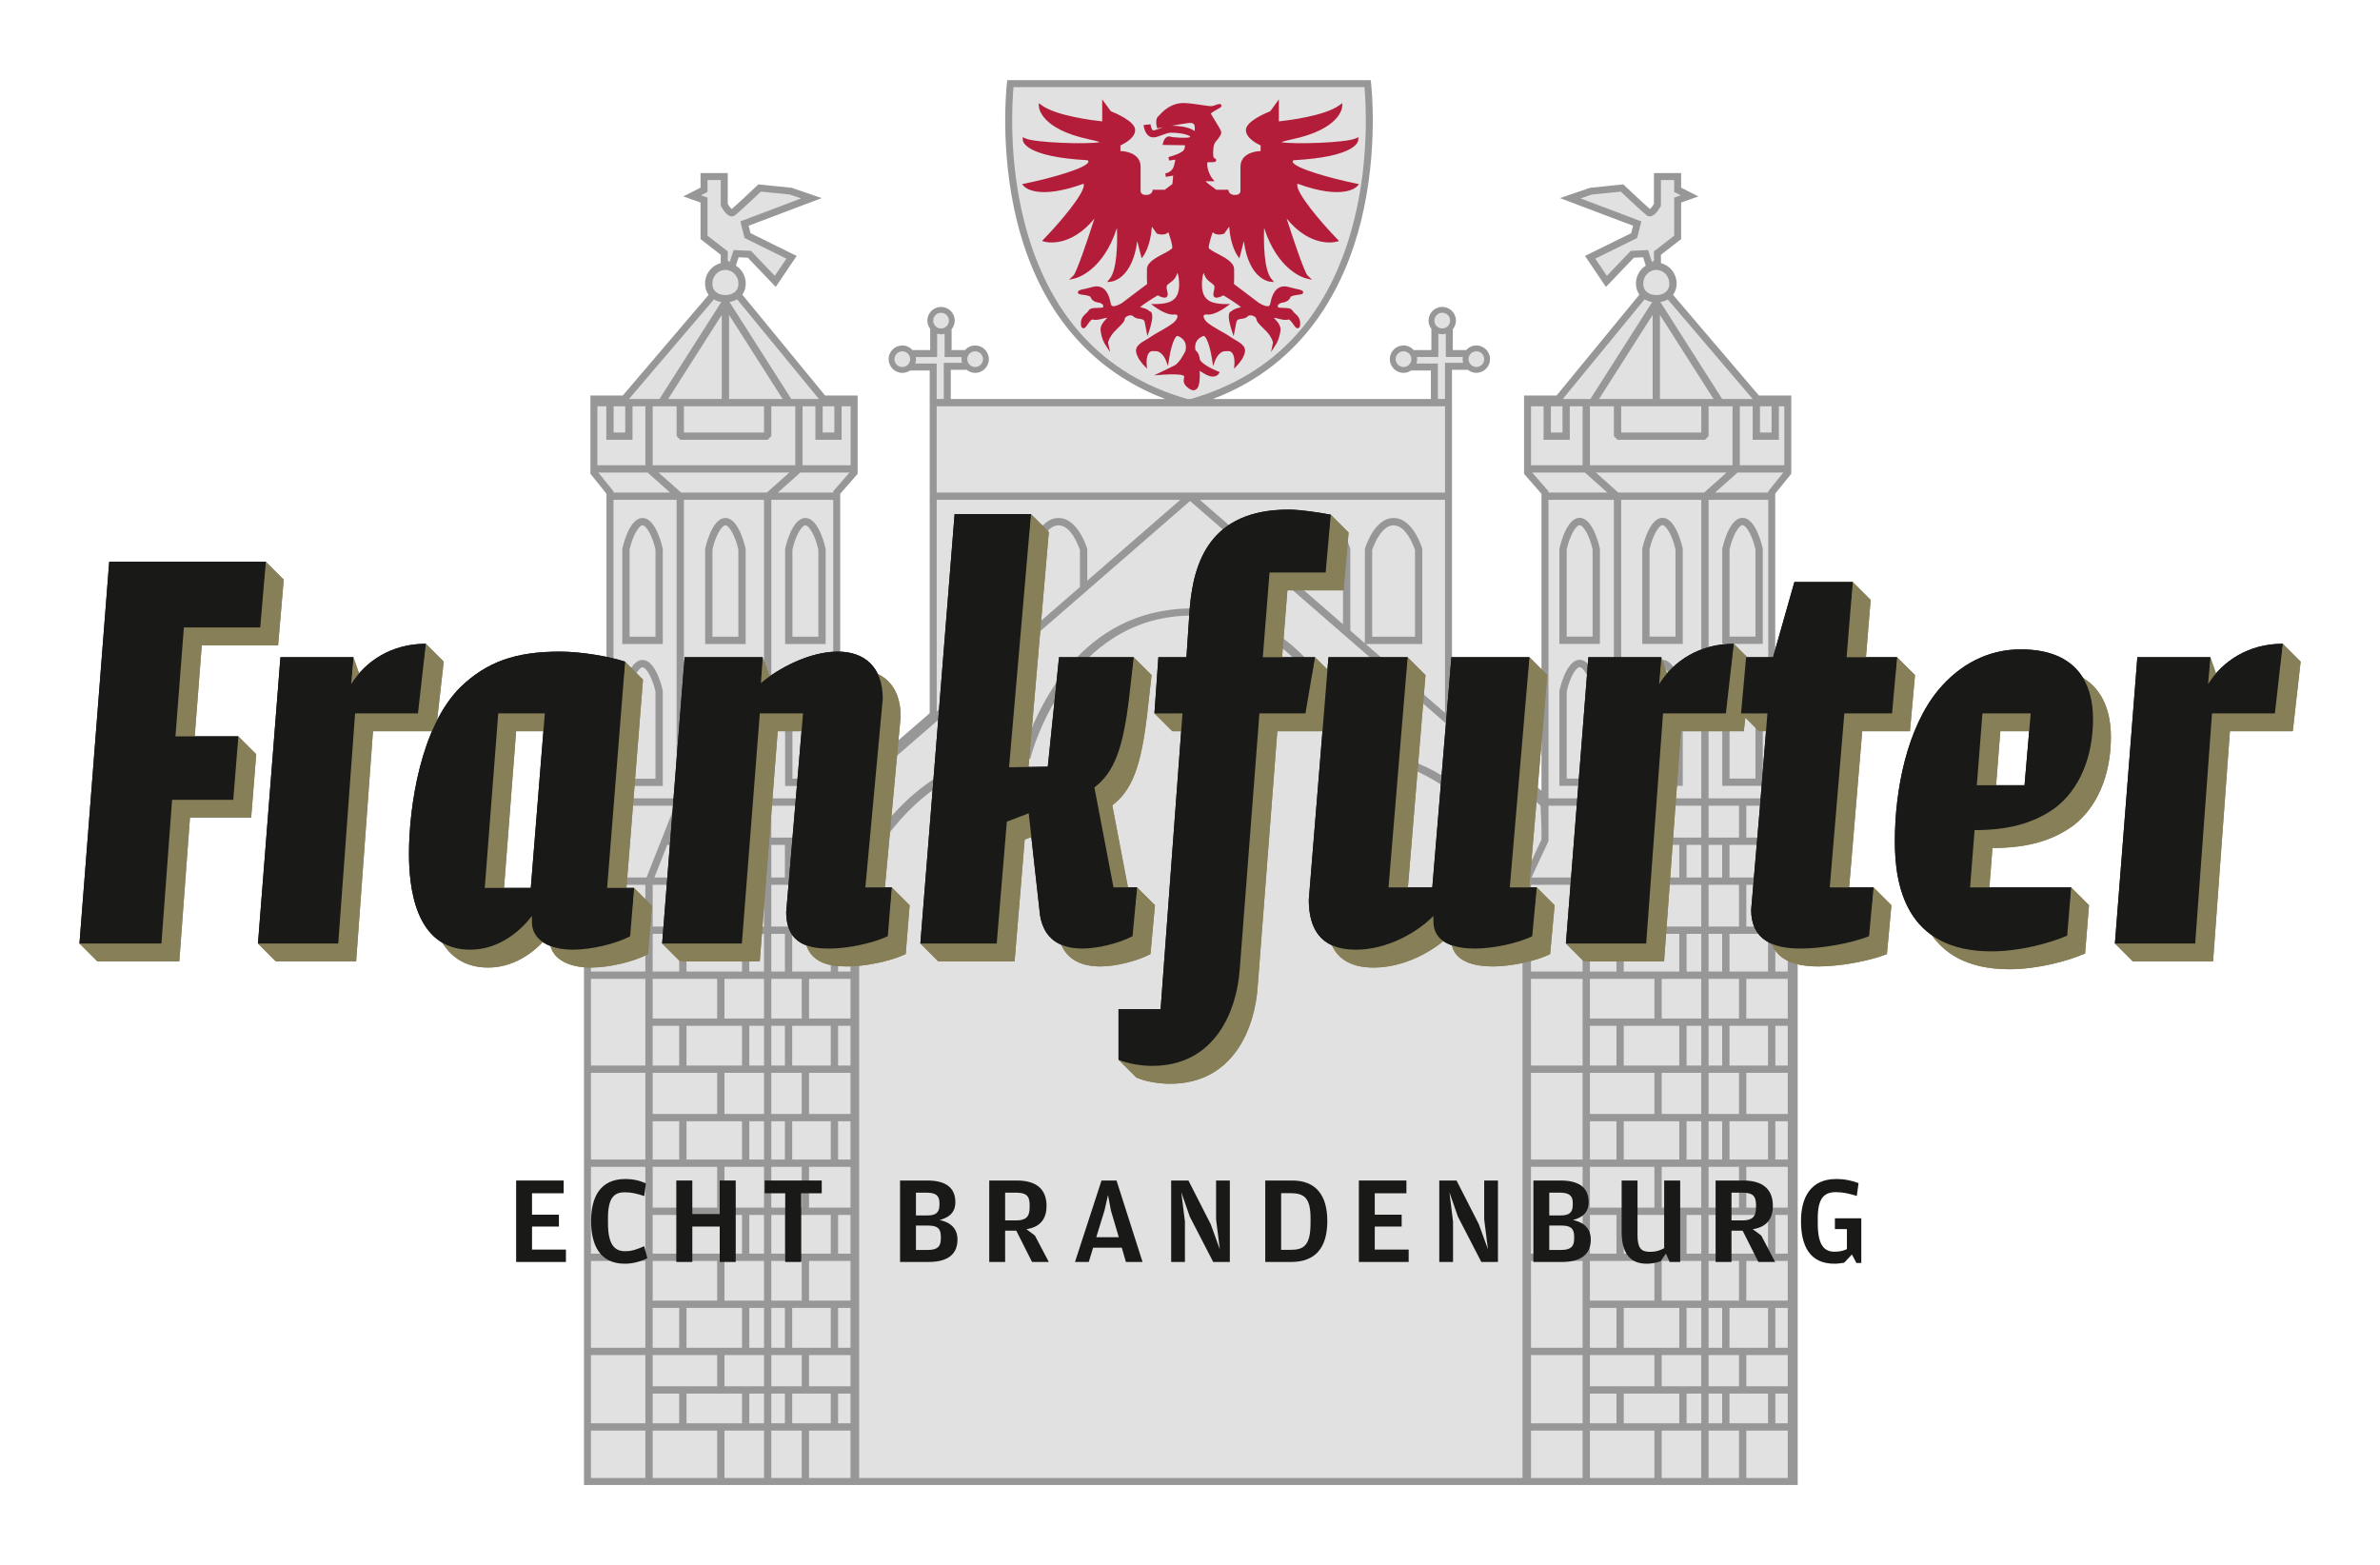 <?xml version="1.0" encoding="utf-8"?>
<!-- Generator: Adobe Illustrator 15.0.0, SVG Export Plug-In . SVG Version: 6.00 Build 0)  -->
<svg version="1.2" baseProfile="tiny" id="Ebene_1" xmlns="http://www.w3.org/2000/svg" xmlns:xlink="http://www.w3.org/1999/xlink"
	 x="0px" y="0px" width="894.598px" height="588.126px" viewBox="0 0 894.598 588.126" xml:space="preserve">
<g>
	<path fill="#E1E1E1" d="M220.076,558.212V329.747l8.454-26.997V185.402l-6.038-7.504v-28.663h11.872l32.734-38.39l-0.276-0.363
		c-0.82-1.08-1.235-2.38-1.235-3.867c0-0.507,0.056-1.033,0.168-1.563c0.505-2.751,2.58-4.936,5.289-5.579l0.434-0.104l0.013-3.876
		l-7.603-5.887V75.728l-5.615-1.991l5.615-2.841v-5.268h9.091v11.193l0.08,0.134c0.516,0.864,1.16,1.695,1.603,2.065l0.361,0.302
		l0.364-0.3c1.469-1.216,6.559-5.982,9.622-8.889l0.245-0.233l12.134,1.235l9.801,3.352l-26.463,10.007l0.902,3.552l16.987,8.377
		l-7.106,10.53l-10.17-10.642l-4.117-0.188l-1.279,3.943l0.383,0.233c1.852,1.126,3.063,3.008,3.322,5.162
		c0.066,0.436,0.096,0.808,0.096,1.154c0,0.506-0.064,1.014-0.2,1.596c-0.036,0.172-0.07,0.328-0.113,0.478
		c-0.201,0.68-0.477,1.22-0.863,1.71l-0.282,0.357l31.582,38.479h11.933v28.678l-6.552,7.506v113.068l34.776-30.141V138.711h-8.154
		l-0.145,0.099c-0.758,0.514-1.645,0.786-2.562,0.786c-2.526,0-4.582-2.056-4.582-4.583c0-2.528,2.056-4.583,4.582-4.583
		c1.301,0,2.508,0.547,3.398,1.54l0.169,0.188h7.473v-8.727l-0.116-0.153c-0.618-0.815-0.946-1.767-0.946-2.753
		c0-2.527,2.056-4.583,4.582-4.583c2.527,0,4.582,2.056,4.582,4.583c0,1.043-0.363,2.041-1.051,2.881l-0.129,0.158v8.584
		l6.805,0.127l0.174-0.203c0.51-0.592,0.721-0.621,1.078-0.621c0.138,0,0.289,0.009,0.461,0.019c0.252,0.013,0.543,0.03,0.894,0.03
		c1.78,0,2.289,0,3.046,1.139c0.498,0.727,0.591,1.047,0.591,2.014c0,2.068-0.129,2.789-1.665,3.426
		c-0.667,0.285-1.402,0.454-1.972,0.454c-0.568,0-0.926,0.116-1.187,0.2c-0.101,0.032-0.197,0.063-0.243,0.063
		c-0.022,0-0.116-0.016-0.365-0.222l-0.157-0.129h-7.78v12.101h81.165l0.201-1.098c-19.521-7.42-44.959-24.926-55.294-66.188
		c-6.773-27.043-3.863-51.655-3.832-51.901l0.08-0.653h135.592l0.08,0.652c0.029,0.247,2.94,24.859-3.832,51.902
		c-5.718,22.823-19.945,52.833-55.269,66.188l0.2,1.098h82.517v-11.847h-8.153l-0.146,0.099c-0.757,0.514-1.644,0.785-2.562,0.785
		c-2.526,0-4.582-2.056-4.582-4.583c0-2.526,2.056-4.582,4.582-4.582c1.302,0,2.508,0.547,3.397,1.539l0.169,0.19h7.474v-8.728
		l-0.116-0.152c-0.618-0.816-0.945-1.768-0.945-2.754c0-2.528,2.055-4.583,4.582-4.583s4.583,2.055,4.583,4.583
		c0,1.044-0.365,2.04-1.053,2.882l-0.129,0.157v8.595h5.852l0.17-0.198c1.009-1.173,2.46-1.419,3.5-1.419
		c1.057,0,1.175,0.218,1.618,1.03c0.148,0.27,0.316,0.578,0.543,0.92c0.182,0.265,0.388,0.503,0.593,0.738
		c0.485,0.553,0.781,0.918,0.781,1.442c0,2.246-0.514,3.255-1.964,3.856c-0.518,0.221-0.797,0.232-1.53,0.232
		c-0.423,0-0.739,0.044-0.994,0.079c-0.146,0.021-0.271,0.04-0.393,0.04c-0.14,0-0.293-0.023-0.636-0.304l-0.157-0.129l-9.236,0.025
		v12.087h1.543v117.801l34.778,30.141V185.419l-6.552-7.506v-28.678h11.934l31.582-38.477l-0.283-0.358
		c-0.385-0.489-0.662-1.03-0.845-1.654c-0.06-0.202-0.096-0.362-0.128-0.523c-0.14-0.597-0.202-1.101-0.202-1.606
		c0-0.35,0.03-0.721,0.092-1.134c0.264-2.174,1.476-4.057,3.326-5.182l0.382-0.233l-1.278-3.943l-4.116,0.188l-10.171,10.642
		l-7.107-10.53l16.989-8.377l0.901-3.552l-26.464-10.007l9.803-3.352l12.133-1.235l0.245,0.233c3.067,2.911,8.163,7.681,9.623,8.889
		l0.362,0.3l0.362-0.302c0.441-0.369,1.085-1.199,1.602-2.064l0.08-0.135V65.63h9.093v5.268l5.612,2.841l-5.612,1.991v13.878
		l-7.604,5.887l0.014,3.875l0.435,0.104c2.707,0.643,4.782,2.826,5.285,5.56c0.115,0.55,0.172,1.077,0.172,1.583
		c0,1.487-0.415,2.787-1.236,3.866l-0.275,0.364l32.731,38.388h11.873v28.661l-6.036,7.447l-0.002,117.322l0.036,0.181l8.418,26.901
		v228.465H220.076z"/>
	<path fill="#B31D39" d="M448.607,146.69c0.26,0,0.505-0.055,0.739-0.166c1.236-0.585,1.55-2.457,1.64-5.089
		c0.028-0.795-0.035-1.451-0.081-1.93c-0.003-0.037-0.007-0.077-0.011-0.117c0.445,0.244,1.078,0.643,1.549,0.939
		c1.633,1.026,3.043,1.411,4.185,1.142c0.981-0.23,1.396-0.866,1.44-0.938l0.409-0.665l-0.727-0.288
		c-2.702-1.066-6.591-3.206-6.77-4.623c-0.256-2.048-1.133-2.941-1.63-3.29c-0.485-2.558,0.528-4.408,2.938-5.36
		c0.101-0.04,0.193-0.049,0.343,0.036c1.33,0.769,2.528,5.8,2.972,8.792l0.364,2.458l0.896-2.318
		c0.015-0.035,1.407-3.523,4.042-3.257l0.088,0.008l0.086-0.014c0.785-0.135,1.385,0.003,1.841,0.42
		c1.099,1.006,1.157,3.456,1.089,4.314l-0.151,1.839l1.277-1.331c0.102-0.107,2.511-2.644,2.843-5.083
		c0.287-2.103-1.879-3.364-3.79-4.475c-0.628-0.365-1.221-0.71-1.701-1.064c-0.739-0.545-1.934-1.22-3.316-2.003
		c-2.198-1.243-4.935-2.792-5.902-3.941c-0.816-0.968-0.989-1.76-0.798-2.115c0.154-0.289,0.646-0.41,1.352-0.332
		c2.693,0.304,6.746-2.629,6.918-2.753l1.633-1.186h-2.018c-0.039,0-3.839-0.014-5.713-1.137c-2.005-1.203-2.861-3.09-2.861-6.309
		c0-2.037,0.344-3.611,0.634-4.312c0.013,0.034,0.025,0.071,0.037,0.11c0.692,2.075,1.579,2.744,2.607,3.518
		c0.298,0.224,0.62,0.467,0.969,0.77c0.646,0.559,0.519,1.327,0.247,2.435c-0.151,0.63-0.297,1.224-0.136,1.749
		c0.1,0.326,0.332,0.573,0.65,0.695c0.829,0.313,2.229-0.344,3.05-0.804c2.777,1.667,5.811,3.666,6.62,4.457
		c-0.185,0.057-0.421,0.115-0.615,0.162c-0.885,0.216-2.075,0.507-2.934,1.336c-0.273,0.069-0.511,0.231-0.684,0.471
		c-0.944,1.306,0.286,5.336,0.684,6.54l0.792,2.387l0.987-5.136c0.21-1.092,0.793-1.222,1.988-1.394
		c0.802-0.116,1.712-0.246,2.362-0.951c0.441-0.478,1.284-0.405,1.874-0.2c0.711,0.249,1.27,0.738,1.297,1.135
		c0.075,1.051,1.142,2.092,2.489,3.41c0.936,0.912,1.901,1.856,2.539,2.824c1.283,1.945,1.237,2.812,1.24,2.814l-0.725,3.454
		l1.917-2.964c0.05-0.076,1.212-1.903,1.636-5.083c0.269-1.883-1.284-3.523-2.313-4.608c-0.068-0.073-0.143-0.152-0.219-0.232
		c0.646,0.067,1.29,0.23,1.917,0.39c1.182,0.302,2.403,0.613,3.627,0.272c0.477-0.129,1.406,1.214,1.853,1.86
		c0.658,0.953,1.101,1.583,1.777,1.394c0.66-0.18,0.719-0.989,0.746-1.378c0.161-2.265-0.98-3.306-1.898-4.143
		c-0.382-0.347-0.743-0.676-0.955-1.049c-0.571-0.999-1.997-1.02-3.376-1.041c-0.852-0.013-2.139-0.032-2.183-0.423
		c-0.126-1.114,1.343-1.5,1.596-1.558c0.402-0.032,2.596-0.285,3.193-2.084c0.175-0.52,2.345-0.803,3.057-0.895
		c1.081-0.141,1.623-0.211,1.698-0.823c0.032-0.259-0.05-0.616-0.622-0.843c-0.685-0.271-0.925-0.317-1.4-0.408
		c-0.501-0.095-1.341-0.255-3.487-0.845c-1.448-0.4-2.722-0.27-3.776,0.384c-1.972,1.224-2.707,3.993-3.09,5.969
		c-0.109,0.566-0.352,0.727-0.523,0.799c-0.897,0.371-2.805-0.55-3.771-1.198l-9.35-7.063c0.054-0.742,0.152-2.584,0.073-5.557
		c-0.067-2.614-3.313-4.309-6.174-5.803c-1.34-0.699-3.361-1.757-3.361-2.281c0-1.27,0.842-3.974,1.488-5.83
		c0.164,0.172,0.351,0.322,0.56,0.445c1.444,0.853,3.468,0.19,3.554,0.161l0.2-0.067l1.882-2.622
		c0.473,7.034,2.906,10.59,3.02,10.75l0.813,1.165l1.668-6.442c1.89,14.172,9.432,15.155,9.778,15.193l1.591,0.17l-1.015-1.238
		c-2.823-3.442-2.92-13.498-2.73-19.148c5.223,16.281,15.254,18.862,15.708,18.971l2.311,0.552l-1.698-1.659
		c-1.095-1.069-4.995-12.444-7.858-21.36c9.078,11.129,18.225,8.833,18.646,8.72l1.074-0.288l-0.772-0.8
		c-6.215-6.432-15.326-17.18-14.954-20.43c0.015-0.129,0.045-0.226,0.084-0.301c17.329,6.321,22.173,1.234,22.371,1.013l0.767-0.851
		l-1.121-0.23c-9.619-1.97-23.377-5.817-23.849-8.2c-0.032-0.167,0.087-0.356,0.356-0.563c23.308-1.247,24.287-6.936,24.322-7.582
		l0.058-1.094l-0.991,0.465c-3.627,1.702-23.774,2.296-28.014,1.414c0.593-0.225,1.711-0.559,3.813-0.999
		c18.436-3.853,19.065-11.955,19.083-12.298l0.072-1.376l-1.114,0.813c-5.507,4.02-19.435,5.709-22.748,6.06v-8.273l-3.226,4.457
		c-1.532,0.603-9.052,3.73-9.16,6.98c-0.1,3.025,4.116,5.228,5.537,5.883v2.102c-1.312,0.05-4.202,0.367-6.02,2.112
		c-1.041,1-1.569,2.303-1.569,3.871l0.003,8.976c0,0.006,0.034,0.555-0.342,0.973c-0.317,0.353-0.854,0.546-1.594,0.574
		c-2.07,0.076-2.478-1.275-2.512-1.422l-0.104-0.527h-4.523l-3.107-2.33c-0.529-0.397-0.785-0.687-0.908-0.871l3.348-0.001
		l-0.861-1.067c-0.013-0.016-1.241-1.561-1.714-3.823c-0.274-1.318-0.16-1.995-0.071-2.278c2.885,0.064,3.168-0.067,3.258-0.674
		c0.026-0.186,0.015-0.639-0.683-0.829c-0.32-0.087-0.641-0.857-0.34-4.022c0.129-1.352,0.707-2.033,1.319-2.755
		c0.252-0.297,0.512-0.605,0.735-0.955l0.248-0.381c0.602-0.913,0.888-1.444,0.298-2.623c-0.25-0.5-0.971-1.678-1.733-2.925
		c-0.729-1.192-1.546-2.525-1.857-3.121c0.402-0.453,1.972-1.331,2.592-1.677c1.183-0.662,1.581-0.885,1.348-1.482
		c-0.223-0.573-0.852-0.424-1.087-0.368c-0.622,0.148-1.057,0.311-1.407,0.441c-0.661,0.246-1.024,0.381-2.167,0.262
		c-0.645-0.068-1.554-0.205-2.587-0.36c-2.082-0.312-4.673-0.702-6.688-0.771c-3.467-0.119-6.859,1.607-9.577,4.861
		c-1.483,0.919-0.804,3.734-0.72,4.06l0.154,0.591l0.6-0.111c0.022-0.004,0.657-0.121,1.609-0.293
		c-0.449,0.154-0.89,0.319-1.312,0.48c-0.783,0.299-2.096,0.801-2.462,0.693c-0.403-0.134-0.853-1.359-0.957-2.283l-1.304,0.143
		l-1.304,0.14c0.067,0.619,0.51,3.746,2.735,4.488c1.235,0.412,2.688-0.143,4.228-0.73c1.123-0.429,2.421-0.912,3.338-0.895
		c4.079,0.085,6.342,0.764,7.27,1.459c-0.135,0.074-0.266,0.166-0.378,0.292c-0.805,0.321-5.661,0.152-7.094-0.257
		c-0.494-0.141-0.98-0.082-1.406,0.171c-0.978,0.579-1.325,2-1.361,2.16l-0.18,0.79l8.326,0.108c0.097,0.29,0.158,0.856-0.293,1.709
		c-0.572,1.081-3.883,2.258-5.835,2.748l0.246,1.286l2.328-0.311c-0.051,0.489-0.198,1.3-0.581,2.544
		c-0.627,2.038-2.675,2.529-3.087,2.608l-0.088,0.015l0.203,1.296c0.011-0.002,0.046-0.007,0.1-0.017l2.662-0.457l-0.301,3.166
		l-2.875,2.156h-4.523l-0.106,0.527c-0.003,0.014-0.336,1.483-2.511,1.422c-0.741-0.028-1.277-0.221-1.594-0.574
		c-0.376-0.419-0.341-0.967-0.339-1.028V62.76c0-1.569-0.527-2.871-1.569-3.871c-1.818-1.745-4.707-2.062-6.019-2.112v-2.102
		c1.421-0.655,5.638-2.858,5.537-5.883c-0.108-3.25-7.628-6.377-9.159-6.98l-3.227-4.456v8.272
		c-3.313-0.351-17.243-2.04-22.748-6.06l-1.113-0.813l0.071,1.376c0.018,0.343,0.648,8.445,19.082,12.298
		c2.103,0.44,3.222,0.774,3.815,0.999c-4.241,0.883-24.387,0.288-28.013-1.414l-0.993-0.465l0.059,1.094
		c0.034,0.646,1.014,6.335,24.322,7.582c0.269,0.207,0.388,0.396,0.355,0.563c-0.47,2.383-14.228,6.23-23.846,8.2l-1.122,0.23
		l0.766,0.851c0.199,0.221,5.042,5.307,22.371-1.013c0.038,0.075,0.069,0.172,0.084,0.301c0.371,3.25-8.739,13.998-14.954,20.43
		l-0.772,0.8l1.073,0.288c0.418,0.114,9.566,2.409,18.646-8.721c-2.863,8.916-6.763,20.292-7.858,21.361l-1.699,1.659l2.309-0.552
		c0.456-0.109,10.488-2.691,15.71-18.972c0.19,5.649,0.094,15.705-2.73,19.149l-1.015,1.238l1.592-0.17
		c0.346-0.038,7.888-1.018,9.776-15.194l1.668,6.443l0.816-1.165c0.112-0.16,2.545-3.716,3.017-10.75l1.882,2.622l0.201,0.067
		c0.084,0.029,2.109,0.692,3.554-0.161c0.209-0.123,0.396-0.273,0.559-0.445c0.647,1.856,1.49,4.56,1.49,5.83
		c0,0.524-2.024,1.582-3.363,2.281c-2.862,1.494-6.105,3.189-6.174,5.803c-0.078,2.973,0.02,4.815,0.074,5.557l-9.321,7.043
		c-0.994,0.668-2.904,1.59-3.799,1.218c-0.172-0.072-0.414-0.233-0.524-0.799c-0.383-1.976-1.119-4.744-3.09-5.968
		c-1.055-0.655-2.326-0.786-3.778-0.385c-2.146,0.59-2.985,0.75-3.486,0.845c-0.477,0.091-0.716,0.137-1.401,0.408
		c-0.573,0.227-0.655,0.584-0.622,0.843c0.076,0.612,0.618,0.682,1.698,0.823c0.713,0.092,2.882,0.375,3.055,0.895
		c0.6,1.798,2.791,2.052,3.196,2.084c0.259,0.059,1.72,0.446,1.594,1.558c-0.043,0.391-1.33,0.41-2.182,0.423
		c-1.379,0.021-2.805,0.042-3.375,1.041c-0.213,0.373-0.573,0.701-0.955,1.049c-0.918,0.837-2.061,1.878-1.899,4.143
		c0.028,0.389,0.086,1.198,0.745,1.378c0.683,0.189,1.121-0.442,1.779-1.394c0.447-0.647,1.366-1.989,1.852-1.86
		c1.224,0.341,2.446,0.028,3.626-0.272c0.628-0.16,1.272-0.323,1.918-0.39c-0.075,0.08-0.151,0.159-0.219,0.232
		c-1.028,1.085-2.582,2.725-2.313,4.602c0.424,3.186,1.588,5.013,1.638,5.089l1.922,2.997l-0.725-3.452
		c0-0.009-0.07-0.873,1.233-2.849c0.639-0.968,1.604-1.911,2.538-2.823c1.35-1.319,2.416-2.36,2.491-3.411
		c0.029-0.397,0.587-0.886,1.299-1.135c0.587-0.206,1.431-0.278,1.872,0.2c0.651,0.705,1.561,0.835,2.363,0.951
		c1.194,0.172,1.777,0.302,1.987,1.394l0.988,5.136l0.791-2.387c0.399-1.204,1.628-5.234,0.685-6.54
		c-0.174-0.24-0.41-0.402-0.684-0.471c-0.858-0.829-2.048-1.12-2.933-1.336c-0.194-0.047-0.431-0.105-0.614-0.162
		c0.812-0.794,3.843-2.791,6.62-4.457c0.818,0.46,2.219,1.12,3.048,0.804c0.319-0.122,0.551-0.369,0.65-0.695
		c0.162-0.525,0.017-1.119-0.136-1.748c-0.27-1.109-0.399-1.877,0.247-2.436c0.349-0.303,0.672-0.545,0.97-0.77
		c1.027-0.774,1.915-1.443,2.606-3.518c0.014-0.039,0.026-0.076,0.039-0.109c0.29,0.701,0.632,2.274,0.632,4.311
		c0,3.219-0.855,5.106-2.86,6.309c-1.87,1.121-5.675,1.137-5.713,1.137l-2.016,0.001l1.63,1.185
		c0.172,0.124,4.235,3.053,6.918,2.753c0.705-0.079,1.199,0.043,1.353,0.332c0.19,0.355,0.017,1.147-0.798,2.115
		c-0.968,1.149-3.704,2.697-5.902,3.941c-1.383,0.782-2.577,1.458-3.318,2.004c-0.479,0.353-1.071,0.697-1.699,1.063
		c-1.912,1.111-4.078,2.371-3.791,4.475c0.332,2.439,2.74,4.976,2.842,5.083l1.281,1.336l-0.154-1.845
		c-0.071-0.856-0.015-3.3,1.088-4.312c0.455-0.418,1.058-0.555,1.84-0.421l0.086,0.014l0.088-0.008
		c2.64-0.247,4.029,3.223,4.042,3.258l0.898,2.3l0.362-2.441c0.444-2.991,1.643-8.023,2.973-8.792
		c0.147-0.084,0.243-0.075,0.343-0.036c2.474,0.978,3.475,2.901,2.897,5.566c-0.603,1.308-2.443,4.679-4.178,5.534
		c-2.354,1.162-4.504,2.191-4.505,2.192l-3.138,1.503l3.47-0.258c3.218-0.239,7.081-0.14,7.712,0.439
		c0.194,0.177,0.203,0.272,0.082,0.841c-0.182,0.863-0.458,2.167,1.557,3.708C447.356,146.405,448.019,146.69,448.607,146.69
		 M446.419,46.285c1.15-0.154,1.885-0.062,2.245,0.276c0.383,0.362,0.507,1.168,0.399,2.614c-0.003,0.04-0.009,0.069-0.013,0.108
		c-1.61-1.239-4.49-1.92-8.603-2.029C442.633,46.873,445.024,46.471,446.419,46.285"/>
	<path fill="#979797" d="M249.136,206.333c0,0-2.36-11.615-7.615-11.615c-5.255,0-7.615,11.615-7.615,11.615v35.756h15.23V206.333z
		 M246.391,239.344h-9.74v-32.729c1.104-5.175,3.5-9.152,4.87-9.152c1.362,0,3.757,3.979,4.87,9.154V239.344z"/>
	<path fill="#979797" d="M280.281,206.333c0,0-2.36-11.615-7.615-11.615s-7.615,11.615-7.615,11.615v35.756h15.23V206.333z
		 M277.536,239.344h-9.741v-32.729c1.104-5.175,3.501-9.152,4.871-9.152c1.361,0,3.756,3.979,4.87,9.154V239.344z"/>
	<path fill="#979797" d="M302.732,194.718c-5.255,0-7.615,11.615-7.615,11.615v35.756h15.23v-35.756
		C310.347,206.333,307.987,194.718,302.732,194.718 M307.603,239.344h-9.74v-32.729c1.104-5.175,3.5-9.152,4.87-9.152
		c1.362,0,3.757,3.979,4.87,9.154V239.344z"/>
	<path fill="#979797" d="M249.136,259.708c0,0-2.36-11.614-7.615-11.614c-5.255,0-7.615,11.614-7.615,11.614v35.757h15.23V259.708z
		 M246.391,292.72h-9.74v-32.729c1.104-5.175,3.5-9.152,4.87-9.152c1.362,0,3.757,3.979,4.87,9.154V292.72z"/>
	<path fill="#979797" d="M280.281,259.708c0,0-2.36-11.614-7.615-11.614s-7.615,11.614-7.615,11.614v35.757h15.23V259.708z
		 M277.536,292.72h-9.741v-32.729c1.104-5.175,3.501-9.152,4.871-9.152c1.361,0,3.756,3.979,4.87,9.154V292.72z"/>
	<path fill="#979797" d="M302.732,248.094c-5.255,0-7.615,11.614-7.615,11.614v35.757h15.23v-35.757
		C310.347,259.708,307.987,248.094,302.732,248.094 M307.603,292.72h-9.74v-32.729c1.104-5.175,3.5-9.152,4.87-9.152
		c1.362,0,3.757,3.979,4.87,9.154V292.72z"/>
	<path fill="#979797" d="M601.38,206.277c0,0-2.36-11.614-7.615-11.614s-7.615,11.614-7.615,11.614v35.757h15.23V206.277z
		 M598.635,239.29h-9.74v-32.729c1.103-5.175,3.501-9.153,4.87-9.153c1.36,0,3.757,3.98,4.87,9.155V239.29z"/>
	<path fill="#979797" d="M632.524,206.277c0,0-2.36-11.614-7.615-11.614s-7.614,11.614-7.614,11.614v35.757h15.229V206.277z
		 M629.779,239.29h-9.74v-32.729c1.104-5.175,3.501-9.153,4.87-9.153c1.36,0,3.757,3.98,4.87,9.155V239.29z"/>
	<path fill="#979797" d="M654.977,194.664c-5.256,0-7.615,11.614-7.615,11.614v35.757h15.229v-35.757
		C662.591,206.277,660.231,194.664,654.977,194.664 M659.846,239.29h-9.739v-32.729c1.103-5.175,3.5-9.153,4.87-9.153
		c1.36,0,3.757,3.98,4.869,9.155V239.29z"/>
	<path fill="#979797" d="M601.38,259.653c0,0-2.36-11.614-7.615-11.614s-7.615,11.614-7.615,11.614v35.756h15.23V259.653z
		 M598.635,292.665h-9.74v-32.729c1.103-5.175,3.501-9.153,4.87-9.153c1.36,0,3.757,3.98,4.87,9.155V292.665z"/>
	<path fill="#979797" d="M632.524,259.653c0,0-2.36-11.614-7.615-11.614s-7.614,11.614-7.614,11.614v35.756h15.229V259.653z
		 M629.779,292.665h-9.74v-32.729c1.104-5.175,3.501-9.153,4.87-9.153c1.36,0,3.757,3.98,4.87,9.155V292.665z"/>
	<path fill="#979797" d="M654.977,248.039c-5.256,0-7.615,11.614-7.615,11.614v35.756h15.229v-35.756
		C662.591,259.653,660.231,248.039,654.977,248.039 M659.846,292.665h-9.739v-32.729c1.103-5.175,3.5-9.153,4.87-9.153
		c1.36,0,3.757,3.98,4.869,9.155V292.665z"/>
	<path fill="#979797" d="M667.295,302.74l-0.025-0.129V187.886l0.002-2.342l6.035-7.448v-29.428H661.13l-32.267-37.842
		c0.853-1.12,1.352-2.541,1.352-4.209c0-3.743-2.517-6.871-5.894-7.691l-0.012-3.154l7.604-5.886V76.13l6.482-2.299l-6.482-3.282
		v-5.487h-10.227v11.605c-0.478,0.802-1.093,1.596-1.479,1.92c-1.432-1.185-6.48-5.909-9.593-8.864l-0.436-0.412l-12.457,1.268
		l-11.353,3.884l27.463,10.384l-0.713,2.808l-17.335,8.549l7.863,11.651l10.499-10.987l3.458-0.157l1.019,3.14
		c-2.216,1.385-3.702,3.893-3.702,6.766c0,1.631,0.48,3.024,1.298,4.132l-31.123,37.919h-12.232v29.458l6.552,7.506v111.615
		l-33.643-29.159V149.966h-0.01V139h5.961c0.883,0.708,1.987,1.15,3.203,1.15c2.839,0,5.15-2.31,5.15-5.15s-2.312-5.15-5.15-5.15
		c-1.521,0-2.877,0.676-3.819,1.728h-5.024v-7.824c0.726-0.888,1.18-2.008,1.18-3.241c0-2.84-2.31-5.15-5.148-5.15
		c-2.84,0-5.15,2.31-5.15,5.15c0,1.166,0.405,2.231,1.063,3.096v7.969h-6.653c-0.944-1.052-2.299-1.728-3.82-1.728
		c-2.839,0-5.148,2.31-5.148,5.15s2.31,5.15,5.148,5.15c1.067,0,2.059-0.326,2.881-0.884h7.413v10.712h-81.949
		c35.293-13.343,49.74-43.121,55.616-66.581c6.793-27.124,3.875-51.861,3.846-52.107l-0.142-1.151H378.624l-0.14,1.151
		c-0.031,0.246-2.949,24.983,3.844,52.107c10.121,40.408,34.431,58.517,55.642,66.581h-80.596v-10.965h5.961
		c0.882,0.708,1.987,1.149,3.203,1.149c2.84,0,5.15-2.31,5.15-5.149c0-2.84-2.31-5.15-5.15-5.15c-1.521,0-2.876,0.675-3.82,1.728
		h-5.024v-7.825c0.726-0.888,1.18-2.007,1.18-3.241c0-2.84-2.31-5.15-5.149-5.15c-2.84,0-5.15,2.31-5.15,5.15
		c0,1.167,0.405,2.232,1.062,3.096v7.97h-6.653c-0.944-1.053-2.299-1.728-3.82-1.728c-2.839,0-5.149,2.31-5.149,5.15
		c0,2.839,2.31,5.149,5.149,5.149c1.067,0,2.058-0.326,2.881-0.884h7.413v128.81l-33.641,29.159V185.632l6.551-7.506v-29.458
		h-12.231l-31.124-37.921c0.818-1.108,1.299-2.501,1.299-4.132c0-2.873-1.487-5.381-3.702-6.766l1.018-3.14l3.458,0.157
		l10.499,10.987l7.863-11.651l-17.335-8.549l-0.712-2.807l27.462-10.385l-11.353-3.884l-12.457-1.268l-0.435,0.413
		c-3.112,2.954-8.161,7.678-9.592,8.863c-0.387-0.323-1.001-1.118-1.479-1.92V65.06h-10.226v5.487l-6.484,3.282l6.484,2.299v13.756
		l7.603,5.886l-0.011,3.154c-3.377,0.82-5.893,3.948-5.893,7.691c0,1.668,0.499,3.089,1.351,4.21l-32.268,37.843h-12.178v29.428
		l6.038,7.506v117.061l-8.454,26.997v228.552h99.385h1.426h2.052h0.569h249.351h0.568h2.053h0.568h100.241V329.66L667.295,302.74z
		 M554.929,132.045c1.63,0,2.955,1.325,2.955,2.955s-1.325,2.955-2.955,2.955c-1.085,0-2.023-0.592-2.538-1.465l-0.06-0.111
		c-0.221-0.413-0.358-0.878-0.358-1.379C551.973,133.37,553.299,132.045,554.929,132.045 M527.555,137.955
		c-1.63,0-2.956-1.325-2.956-2.955s1.326-2.955,2.956-2.955s2.955,1.325,2.955,2.955S529.185,137.955,527.555,137.955
		 M366.538,132.057c1.63,0,2.956,1.326,2.956,2.956c0,1.629-1.326,2.955-2.956,2.955c-1.084,0-2.024-0.593-2.538-1.465l-0.06-0.112
		c-0.221-0.413-0.358-0.878-0.358-1.378C363.582,133.383,364.908,132.057,366.538,132.057 M339.164,137.968
		c-1.63,0-2.956-1.326-2.956-2.955c0-1.63,1.326-2.956,2.956-2.956s2.956,1.326,2.956,2.956
		C342.12,136.642,340.794,137.968,339.164,137.968 M667.316,311.579l0.787,2.518l3.045,15.764h-3.832V311.579z M664.649,184.679
		v0.462h-19.958l8.429-7.505h17.194L664.649,184.679z M653.659,521.117H642.22v-11.754h11.439V521.117z M664.572,535.016h-14.496
		v-11.154h14.496V535.016z M647.332,535.016h-5.112v-11.154h5.112V535.016z M642.219,491.638h5.112v14.98h-5.112V491.638z
		 M650.076,491.638h14.496v14.98h-14.496V491.638z M653.659,488.894H642.22v-14.906h11.439V488.894z M642.219,456.695h5.112v14.548
		h-5.112V456.695z M650.076,456.695h14.496v14.548h-14.496V456.695z M653.659,453.951H642.22v-15.34h11.439V453.951z
		 M642.219,421.491h5.112v14.376h-5.112V421.491z M650.076,421.491h14.496v14.376h-14.496V421.491z M653.659,418.747H642.22v-15.469
		h11.439V418.747z M642.219,385.608h5.112v14.926h-5.112V385.608z M650.076,385.608h14.496v14.926h-14.496V385.608z
		 M653.659,382.864H642.22v-14.919h11.439V382.864z M642.219,351.037h5.112v14.164h-5.112V351.037z M650.076,351.037h14.496v14.164
		h-14.496V351.037z M653.659,348.293H642.22v-15.688h11.439V348.293z M647.332,329.86h-5.112v-12.266h5.112V329.86z
		 M642.219,302.864h11.439v11.985h-11.439V302.864z M650.076,317.596h14.496v12.266h-14.496V317.596z M656.403,302.864h8.169v11.985
		h-8.169V302.864z M642.219,187.886h22.431v112.233h-22.431V187.886z M639.475,162.58h-30.1v-9.857h30.1V162.58z M623.941,149.979
		V118.37l20.142,31.609H623.941z M621.197,149.979h-20.145l20.145-31.609V149.979z M606.633,152.723v11.23l1.372,1.372h32.842
		l1.372-1.372v-11.23h9.01v22.167h-53.604v-22.167H606.633z M661.539,152.723h4.367v9.857h-4.367V152.723z M668.65,165.325v-12.602
		h2.035v22.167h-16.714v-22.16h4.823v12.595H668.65z M658.802,149.979h-9.066h-2.397l-23.221-36.441
		c1.013-0.167,1.949-0.504,2.771-0.986L658.802,149.979z M612.979,94.298l-8.976,9.393l-4.364-6.464l15.727-7.756l1.586-6.249
		l-22.842-8.636l4.318-1.478l10.819-1.07c1.927,1.825,8.622,8.142,9.757,8.93c0.475,0.328,1.053,0.433,1.627,0.298
		c1.583-0.372,2.986-2.655,3.516-3.62l0.161-0.295v-9.668h4.985v4.477l2.46,1.245l-2.46,0.873V88.6l-7.608,5.889l0.012,3.504
		l-0.761,0.485l-1.452-4.476L612.979,94.298z M622.569,101.453c2.702,0,4.899,2.317,4.899,5.164c0,3.175-2.639,4.301-4.899,4.301
		c-2.263,0-4.901-1.126-4.901-4.301C617.668,103.77,619.866,101.453,622.569,101.453 M618.171,112.508
		c0.841,0.506,1.805,0.858,2.851,1.03l-23.223,36.441h-10.383L618.171,112.508z M582.944,152.723h4.367v9.857h-4.367V152.723z
		 M575.486,174.89v-22.167h4.714v12.602h9.855V152.73h4.824v22.16h-19.345H575.486z M575.916,177.636h19.815l8.429,7.505h-22.122
		v-0.492L575.916,177.636z M621.866,521.117h-24.242v-11.754h24.242V521.117z M631.207,535.016h-20.865v-11.154h20.865V535.016z
		 M607.597,535.016h-9.974v-11.154h9.974V535.016z M597.624,491.638h9.974v14.98h-9.974V491.638z M610.341,491.638h20.865v14.98
		h-20.865V491.638z M621.866,488.894h-24.242v-14.906h24.242V488.894z M597.624,456.695h9.974v14.548h-9.974V456.695z
		 M610.341,456.695h20.865v14.548h-20.865V456.695z M621.866,453.951h-24.242v-15.34h24.242V453.951z M597.624,421.491h9.974v14.376
		h-9.974V421.491z M610.341,421.491h20.865v14.376h-20.865V421.491z M621.866,418.747h-24.242v-15.469h24.242V418.747z
		 M597.624,385.608h9.974v14.926h-9.974V385.608z M610.341,385.608h20.865v14.926h-20.865V385.608z M621.866,382.864h-24.242
		v-14.919h24.242V382.864z M597.624,351.037h9.974v14.164h-9.974V351.037z M610.341,351.037h20.865v14.164h-20.865V351.037z
		 M621.866,348.293h-24.242v-15.688h24.242V348.293z M598.269,329.86l4.848-12.265h4.48v12.265H598.269z M610.341,317.596h20.865
		v12.266h-20.865V317.596z M621.866,314.85h-17.665l4.736-11.985h12.929V314.85z M606.633,300.119h-24.595v-0.001V187.886h24.595
		V300.119z M542.116,117.557c1.63,0,2.955,1.326,2.955,2.956c0,1.629-1.325,2.955-2.955,2.955s-2.956-1.326-2.956-2.955
		C539.16,118.883,540.486,117.557,542.116,117.557 M532.411,136.645c0.177-0.52,0.294-1.067,0.294-1.645
		c0-0.274-0.04-0.538-0.081-0.8h8.025v-8.776c0.468,0.14,0.952,0.238,1.467,0.238c0.469,0,0.915-0.083,1.348-0.201v8.739h6.396
		c-0.041,0.262-0.081,0.526-0.081,0.8c0,0.481,0.088,0.937,0.212,1.379h-6.848v13.587h-2.674v-13.321H532.411z M384.89,82.834
		c-5.866-23.368-4.395-44.938-3.922-50.074h131.909c0.472,5.136,1.944,26.706-3.922,50.074
		c-8.896,35.427-29.542,58.013-61.364,67.144h-1.337C414.432,140.847,393.784,118.261,384.89,82.834 M543.153,185.14H352.079
		v-32.417h191.074V185.14z M534.627,242.089v-35.756c0,0-3.346-11.615-10.797-11.615s-10.797,11.615-10.797,11.615v35.471
		l-5.481-4.762v-30.709c0,0-3.345-11.615-10.796-11.615c-7.452,0-10.797,11.615-10.797,11.615v11.942l-34.968-30.389h92.162v80.096
		l-29.793-25.893H534.627z M515.777,239.344v-32.603c0.881-2.755,3.848-9.278,8.053-9.278c4.646,0,7.479,7.608,8.052,9.3v32.581
		H515.777z M504.807,206.763v27.893l-16.104-13.996v-13.919c0.881-2.755,3.848-9.278,8.053-9.278
		C501.403,197.463,504.236,205.071,504.807,206.763 M397.882,194.718c-7.452,0-10.798,11.615-10.798,11.615v30.709l-5.48,4.762
		v-35.471c0,0-3.345-11.615-10.797-11.615c-7.451,0-10.797,11.615-10.797,11.615v35.756h21.267l-29.198,25.375v-79.578h91.567
		l-34.968,30.389v-11.942C408.678,206.333,405.333,194.718,397.882,194.718 M405.934,206.763v13.897l-16.105,13.997v-27.916
		c0.88-2.755,3.848-9.278,8.053-9.278C402.529,197.463,405.362,205.071,405.934,206.763 M378.86,206.763v32.581h-16.105v-32.603
		c0.88-2.755,3.848-9.278,8.052-9.278C375.455,197.463,378.288,205.071,378.86,206.763 M353.725,117.569
		c1.63,0,2.955,1.326,2.955,2.956s-1.325,2.955-2.955,2.955s-2.956-1.325-2.956-2.955S352.095,117.569,353.725,117.569
		 M344.02,136.657c0.177-0.519,0.294-1.066,0.294-1.644c0-0.275-0.04-0.539-0.081-0.801h8.025v-8.776
		c0.468,0.14,0.954,0.239,1.467,0.239c0.469,0,0.915-0.084,1.347-0.202v8.739h6.397c-0.041,0.262-0.081,0.526-0.081,0.801
		c0,0.48,0.088,0.937,0.212,1.378h-6.847v13.587h-2.674v-13.321H344.02z M315.919,302.527l71.165-61.848l21.594-18.767v-0.001
		l38.641-33.581l38.64,33.581v0.001l21.593,18.767l71.165,61.848l0.356,0.398l0.344,8.164v4.509l-5.556,11.918
		c-4.931-9.774-22.208-39.096-53.84-44.203c-4.289-0.797-7.611-0.904-9.486-0.87c-1.002-3.478-4.653-14.77-12.654-26.226
		c-11.777-16.863-27.725-26.253-46.296-27.326c-1.394-0.105-2.794-0.175-4.211-0.175l-0.003,0.003l-0.108-0.001l-0.003-0.002
		c-2.887,0-5.722,0.238-8.505,0.679c-16.48,2.322-30.676,11.462-41.402,26.822c-7.669,10.98-11.339,21.803-12.513,25.747
		c-0.06,0.173-0.115,0.334-0.164,0.478c-1.702-0.03-4.581,0.061-8.275,0.666c-6.433,0.904-12.285,2.808-17.571,5.36
		c-22.229,10.538-34.18,31.99-37.826,39.554l-5.987-12.134v-13.024h0.002L315.919,302.527z M289.921,509.363h11.439v11.754h-11.439
		V509.363z M295.033,535.016h-5.113v-11.154h5.113V535.016z M319.686,348.293h-15.582v-15.688h15.582V348.293z M315.017,329.86
		v-7.768l3.833,7.768H315.017z M304.104,473.987h15.582v14.906h-15.582V473.987z M319.686,506.619h-4.668v-14.98h4.668V506.619z
		 M312.273,506.619h-14.496v-14.98h14.496V506.619z M297.777,456.695h14.496v14.548h-14.496V456.695z M315.017,456.695h4.668v14.548
		h-4.668V456.695z M304.104,438.61h15.582v15.341h-15.582V438.61z M297.777,421.491h14.496v14.375h-14.496V421.491z
		 M315.017,421.491h4.668v14.375h-4.668V421.491z M304.104,403.278h15.582v15.469h-15.582V403.278z M297.777,385.607h14.496v14.927
		h-14.496V385.607z M315.017,385.607h4.668v14.927h-4.668V385.607z M304.104,367.945h15.582v14.918h-15.582V367.945z
		 M297.777,351.037h14.496v14.164h-14.496V351.037z M315.017,351.037h4.668v14.164h-4.668V351.037z M312.273,329.86h-14.496v-12.267
		h14.496V329.86z M304.104,302.864h8.169v11.984h-8.169V302.864z M313.196,300.119h-23.275V187.886h23.275V300.119z M301.36,314.849
		h-11.439v-11.984h11.439V314.849z M295.033,329.86h-5.113v-12.267h5.113V329.86z M301.36,348.293h-11.439v-15.688h11.439V348.293z
		 M295.033,365.201h-5.113v-14.164h5.113V365.201z M301.36,382.863h-11.439v-14.918h11.439V382.863z M295.033,400.534h-5.113
		v-14.927h5.113V400.534z M301.36,418.747h-11.439v-15.469h11.439V418.747z M295.033,435.866h-5.113v-14.375h5.113V435.866z
		 M301.36,453.951h-11.439V438.61h11.439V453.951z M295.033,471.243h-5.113v-14.548h5.113V471.243z M301.36,488.894h-11.439v-14.906
		h11.439V488.894z M295.033,506.619h-5.113v-14.98h5.113V506.619z M297.777,523.861h14.496v11.154h-14.496V523.861z
		 M304.104,509.363h15.582v11.754h-15.582V509.363z M315.017,523.861h4.668v11.154h-4.668V523.861z M313.196,184.649v0.491h-20.803
		l8.429-7.505h18.496L313.196,184.649z M287.176,162.58h-30.099v-9.856h30.099V162.58z M274.037,149.978v-31.61l20.144,31.61
		H274.037z M271.293,149.978H251.15l20.143-31.61V149.978z M254.333,152.723v11.229l1.372,1.373h32.844l1.372-1.373v-11.229h9.008
		v22.167h-53.605v-22.167H254.333z M316.351,152.723h3.396v22.167h-18.074v-22.16h4.823v12.595h9.855V152.723z M309.239,152.723
		h4.368v9.856h-4.368V152.723z M307.82,149.978h-10.384l-23.223-36.442c1.045-0.172,2.009-0.523,2.85-1.03L307.82,149.978z
		 M265.942,88.598V74.276l-2.46-0.873l2.46-1.245v-4.477h4.984v9.668l0.162,0.295c0.529,0.965,1.933,3.248,3.516,3.62
		c0.573,0.135,1.152,0.03,1.627-0.298c1.134-0.787,7.829-7.105,9.757-8.93l10.818,1.07l4.319,1.478l-22.842,8.637l1.586,6.249
		l15.726,7.755l-4.363,6.464l-8.976-9.393L275.751,94l-1.453,4.476l-0.76-0.485l0.011-3.504L265.942,88.598z M272.666,101.451
		c2.702,0,4.901,2.317,4.901,5.164c0,3.175-2.641,4.301-4.901,4.301c-2.261,0-4.902-1.126-4.902-4.301
		C267.764,103.768,269.963,101.451,272.666,101.451 M268.344,112.55c0.824,0.482,1.761,0.819,2.773,0.986l-23.222,36.442H236.43
		L268.344,112.55z M230.645,152.723h4.368v9.856h-4.368V152.723z M224.546,152.723h3.355v12.602h9.856V152.73h4.823v22.16h-18.034
		V152.723z M224.918,177.635h18.514l8.429,7.505h-21.277v-0.461L224.918,177.635z M269.567,521.117h-24.242v-11.754h24.242V521.117z
		 M278.908,535.016h-20.865v-11.154h20.865V535.016z M255.299,535.016h-9.974v-11.154h9.974V535.016z M245.324,491.638h9.974v14.98
		h-9.974V491.638z M258.043,491.638h20.865v14.98h-20.865V491.638z M269.567,488.894h-24.242v-14.906h24.242V488.894z
		 M245.324,456.695h9.974v14.548h-9.974V456.695z M258.043,456.695h20.865v14.548h-20.865V456.695z M269.567,453.951h-24.242V438.61
		h24.242V453.951z M245.324,421.491h9.974v14.375h-9.974V421.491z M258.043,421.491h20.865v14.375h-20.865V421.491z
		 M269.567,418.747h-24.242v-15.469h24.242V418.747z M245.324,385.607h9.974v14.927h-9.974V385.607z M258.043,385.607h20.865v14.927
		h-20.865V385.607z M269.567,382.863h-24.242v-14.918h24.242V382.863z M245.324,351.037h9.974v14.164h-9.974V351.037z
		 M258.043,351.037h20.865v14.164h-20.865V351.037z M269.567,348.293h-24.242v-15.688h24.242V348.293z M245.97,329.86l4.847-12.266
		h4.482v12.266H245.97z M258.043,317.595h20.865v12.267h-20.865V317.595z M269.567,314.849h-17.665l4.737-11.984h12.928V314.849z
		 M254.333,300.119h-23.749V187.886h23.749V300.119z M242.58,555.591h-20.45V537.76h20.45V555.591z M242.58,535.016h-20.45v-25.652
		h20.45V535.016z M242.58,506.619h-20.45v-32.632h20.45V506.619z M242.58,471.243h-20.45V438.61h20.45V471.243z M242.58,435.866
		h-20.45v-32.588h20.45V435.866z M242.58,400.534h-20.45v-32.589h20.45V400.534z M242.58,365.201h-20.45v-32.597h20.45V365.201z
		 M222.193,329.86l8.391-26.797v-0.199h23.104l-10.669,26.996H222.193z M269.567,555.591h-24.242V537.76h24.242V555.591z
		 M287.176,555.591H272.31V537.76h14.866V555.591z M287.176,535.016h-5.524v-11.154h5.524V535.016z M287.176,521.117H272.31v-11.754
		h14.866V521.117z M287.176,506.619h-5.524v-14.98h5.524V506.619z M287.176,488.894H272.31v-14.906h14.866V488.894z
		 M287.176,471.243h-5.524v-14.548h5.524V471.243z M287.176,453.951H272.31V438.61h14.866V453.951z M287.176,435.866h-5.524v-14.375
		h5.524V435.866z M287.176,418.747H272.31v-15.469h14.866V418.747z M287.176,400.534h-5.524v-14.927h5.524V400.534z
		 M287.176,382.863H272.31v-14.918h14.866V382.863z M287.176,365.201h-5.524v-14.164h5.524V365.201z M287.176,348.293H272.31
		v-15.688h14.866V348.293z M287.176,329.86h-5.524v-12.267h5.524V329.86z M287.176,314.849H272.31v-11.984h14.866V314.849z
		 M287.176,300.119h-30.099V187.886h30.099V300.119z M255.988,185.14l-8.429-7.505h49.136l-8.429,7.505H255.988z M301.36,555.591
		h-11.439V537.76h11.439V555.591z M304.104,537.76h15.582v17.831h-15.582V537.76z M322.941,555.591V331.574
		c12.83-26.011,29.287-37.251,40.853-42.1c5.353-2.243,10.172-3.358,13.958-3.905c2.306-0.274,4.645-0.423,7.021-0.423
		c0.294,0,0.588,0.002,0.882,0.006l0.718,0.01l0.888,0.092l0.277-1.099c0.134-0.526,13.818-52.475,60.078-52.743
		c46.222,0.268,59.944,52.218,60.078,52.744l0.279,1.098l0.888-0.092l0.717-0.01c2.839-0.04,5.624,0.138,8.366,0.488
		c3.715,0.57,8.354,1.68,13.495,3.834c11.565,4.849,28.023,16.089,40.853,42.1v224.017H322.941z M594.88,555.591h-19.398
		l-0.003-17.83h19.401V555.591z M594.88,535.016h-19.401l-0.003-25.652h19.404V535.016z M594.88,506.619h-19.404l-0.004-32.632
		h19.408V506.619z M594.88,471.243h-19.408l-0.004-32.632h19.412V471.243z M594.88,435.867h-19.412l-0.003-32.589h19.415V435.867z
		 M594.88,400.534h-19.416l-0.003-32.589h19.419V400.534z M594.88,365.201h-19.42l-0.003-32.597h19.423V365.201z M575.662,329.86
		l6.376-13.682v-13.314h23.948l-10.668,26.996H575.662z M621.866,555.591h-24.242v-17.83h24.242V555.591z M639.475,555.591H624.61
		v-17.83h14.864V555.591z M639.475,535.016h-5.523v-11.154h5.523V535.016z M639.475,521.117H624.61v-11.754h14.864V521.117z
		 M639.475,506.619h-5.523v-14.98h5.523V506.619z M639.475,488.894H624.61v-14.906h14.864V488.894z M639.475,471.243h-5.523v-14.548
		h5.523V471.243z M639.475,453.951H624.61v-15.34h14.864V453.951z M639.475,435.867h-5.523v-14.376h5.523V435.867z M639.475,418.747
		H624.61v-15.469h14.864V418.747z M639.475,400.534h-5.523v-14.926h5.523V400.534z M639.475,382.864H624.61v-14.919h14.864V382.864z
		 M639.475,365.201h-5.523v-14.164h5.523V365.201z M639.475,348.293H624.61v-15.688h14.864V348.293z M639.475,329.86h-5.523v-12.266
		h5.523V329.86z M639.475,314.85H624.61v-11.985h14.864V314.85z M639.475,300.119h-30.1V187.886h30.1V300.119z M608.287,185.141
		l-8.429-7.505h49.136l-8.429,7.505H608.287z M653.659,555.591H642.22v-17.83h11.439V555.591z M671.984,555.591h-15.581v-17.83
		h15.581V555.591z M671.984,535.016h-4.668v-11.154h4.668V535.016z M671.984,521.117h-15.581v-11.754h15.581V521.117z
		 M671.984,506.619h-4.668v-14.98h4.668V506.619z M671.984,488.894h-15.581v-14.906h15.581V488.894z M671.984,471.243h-4.668
		v-14.548h4.668V471.243z M671.984,453.951h-15.581v-15.34h15.581V453.951z M671.984,435.867h-4.668v-14.376h4.668V435.867z
		 M671.984,418.747h-15.581v-15.469h15.581V418.747z M671.984,400.534h-4.668v-14.926h4.668V400.534z M671.984,382.864h-15.581
		v-14.919h15.581V382.864z M671.984,365.201h-4.668v-14.164h4.668V365.201z M671.984,348.293h-15.581v-15.688h15.581V348.293z"/>
	<path fill="#877F57" d="M166.781,248.71l-6.721-6.721l-0.85,7.534c-9.042,1.964-16.156,7.373-20.493,14.378l0.844-10.128h-4.377
		l-2.343-6.72l-0.56,6.72H112.13l-7.913,100.894h-7.248l6.721,6.721h30.174l6.33-86.513h23.632L166.781,248.71z"/>
	<path fill="#877F57" d="M434.119,340.287l-6.721-6.722l-0.617,6.722h-1.524l-7.175-37.56c7.386-5.696,10.762-14.349,13.082-33.973
		l1.689-14.981l-6.72-6.72l-0.758,6.72h-20.586l-4.22,41.147l-14.56,0.21l8.23-95.163l-6.721-6.721l-0.581,6.721h-21.395
		l-12.336,154.699h-7.256l6.721,6.721h28.696l3.799-45.789l8.229-3.166l4.009,36.083c0.844,12.238,9.073,14.771,16.248,14.771
		c5.486,0,13.504-1.898,18.779-4.643L434.119,340.287z"/>
	<path fill="#877F57" d="M779.312,310.324c8.862-6.753,14.138-18.78,14.138-33.339c0-12.66-5.485-26.164-27.22-26.164
		c-12.238,0-22.999,5.697-31.019,15.403c-11.604,14.137-16.246,37.137-16.246,56.76c0,16.037,3.798,41.358,36.293,41.358
		c10.761,0,22.154-3.166,28.484-5.909l1.479-18.146l-6.722-6.722l-0.547,6.722h-30.714l1.689-21.523
		C760.531,318.764,770.66,316.653,779.312,310.324 M751.882,274.875h18.146l-2.321,27.009h-17.935L751.882,274.875z"/>
	<path fill="#877F57" d="M699.976,274.875h17.936l1.898-21.101l-6.722-6.72l-0.604,6.72h-11.665l2.321-28.274l-6.722-6.721
		l-0.551,6.721h-14.672l-8.019,28.274h-10.13l-1.294,14.381h-5.538l2.196-19.444l-6.721-6.721l-0.852,7.534
		c-9.041,1.964-16.154,7.373-20.491,14.378l0.844-10.128h-4.377l-2.344-6.72l-0.56,6.72h-20.15l-7.913,100.893h-7.248l6.721,6.721
		h30.174l6.33-86.513h23.632l0.578-5.115l5.115,5.115h9.917l-2.954,36.715l-3.165,37.138c0,11.183,8.018,14.559,18.569,14.559
		c7.807,0,18.778-1.898,25.742-4.642l1.688-18.357l-6.72-6.722l-0.618,6.722h-9.12l2.743-32.706L699.976,274.875z"/>
	<polygon fill="#877F57" points="89.049,283.527 72.672,283.527 75.837,242.591 104.534,242.591 106.645,217.903 99.923,211.183 
		99.35,217.903 47.773,217.903 37.114,354.667 29.871,354.667 36.59,361.388 67.397,361.388 71.406,307.37 94.405,307.37 
		96.306,283.527 89.584,276.806 	"/>
	<path fill="#877F57" d="M237.794,340.497h-2.86l6.752-85.035l-6.72-6.72l-0.388,4.874c-5.452-1.116-12.055-1.952-17.369-1.952
		c-16.669,0-27.43,3.798-37.348,13.294c-14.981,14.77-19.412,44.943-19.412,62.668c0,11.604,1.898,36.083,22.999,36.083
		c10.973,0,18.991-7.175,23.211-12.66v2.32c0,6.541,6.33,10.34,15.403,10.34c6.752,0,16.037-2.11,21.523-5.065l1.477-18.146
		l-6.721-6.72L237.794,340.497z M206.237,340.497h-17.303l5.064-65.622h17.514L206.237,340.497z"/>
	<path fill="#877F57" d="M334.65,340.287h-2.656l6.542-70.899c0-12.027-6.964-17.724-16.881-17.724
		c-10.55,0-22.155,6.12-28.908,11.817l0.633-9.707h-4.23l-2.49-6.72l-0.438,6.72H264.05l-7.913,100.893h-7.247l6.72,6.721h29.963
		l6.752-86.513h16.247l-6.33,74.696c0,12.659,9.495,13.715,16.248,13.715c6.752,0,16.036-1.898,21.944-4.643l1.477-18.356
		l-6.72-6.722L334.65,340.287z"/>
	<path fill="#877F57" d="M494.284,247.054l-1.144,6.72h-11.76l2.532-31.862h21.1l1.9-21.733l-6.722-6.72l-0.485,5.563
		c-3.084-0.423-6.197-0.742-8.618-0.742c-29.752,0-35.66,20.045-37.138,36.715l-1.267,18.779h-10.55l-1.006,14.381h-7.191l6.72,6.72
		h10.55l-8.229,111.2h-15.825l-6.721,12.271l6.721,6.72c3.376,1.476,8.44,2.32,12.66,2.32c23.633,0,31.862-20.679,32.917-36.503
		l7.386-96.008h17.303l3.587-21.101L494.284,247.054z"/>
	<path fill="#877F57" d="M577.012,340.287h-2.79l7.385-86.513l-6.721-6.72l-0.573,6.72h-22.035l-7.175,86.513h-16.458l7.174-86.513
		l-6.721-6.72l-0.558,6.72h-22.474l-7.385,91.155c0,16.247,9.917,18.78,17.725,18.78c11.182,0,22.366-5.909,29.118-12.66v2.109
		c0,8.229,8.44,10.128,15.614,10.128c6.541,0,16.037-1.898,21.521-4.643l1.689-18.356l-6.721-6.722L577.012,340.287z"/>
	<path fill="#877F57" d="M858.048,241.99l-0.852,7.534c-9.042,1.964-16.156,7.373-20.493,14.378l0.845-10.128h-4.376l-2.346-6.721
		l-0.559,6.721h-20.151l-7.913,100.893h-7.247l6.721,6.72h30.174l6.33-86.512h23.633l2.954-26.164L858.048,241.99z"/>
	<polygon fill="#181715" points="41.053,211.183 99.923,211.183 97.813,235.87 69.116,235.87 65.951,276.806 89.584,276.806 
		87.686,300.648 64.687,300.648 60.677,354.667 29.871,354.667 	"/>
	<path fill="#181715" d="M157.106,268.155h-23.633l-6.33,86.512H96.969l8.44-107.613h27.431l-0.843,10.128
		c5.485-8.861,15.402-15.192,28.063-15.192L157.106,268.155z"/>
	<path fill="#181715" d="M199.939,344.328c-4.221,5.485-12.239,12.66-23.211,12.66c-21.1,0-22.999-24.479-22.999-36.083
		c0-17.725,4.431-47.898,19.412-62.668c9.917-9.495,20.679-13.294,37.348-13.294c8.018,0,18.991,1.9,24.477,3.799l-6.752,85.035
		h10.127l-1.476,18.146c-5.486,2.955-14.771,5.065-21.523,5.065c-9.073,0-15.403-3.799-15.403-10.34V344.328z M182.214,333.777
		h17.303l5.275-65.623h-17.514L182.214,333.777z"/>
	<path fill="#181715" d="M286.027,256.76c6.752-5.697,18.357-11.817,28.908-11.817c9.917,0,16.88,5.697,16.88,17.725l-6.541,70.898
		h9.917l-1.477,18.357c-5.908,2.743-15.192,4.642-21.944,4.642c-6.753,0-16.248-1.055-16.248-13.716l6.33-74.694h-16.247
		l-6.752,86.512H248.89l8.44-107.614h29.33L286.027,256.76z"/>
	<path fill="#181715" d="M393.849,288.201l4.22-41.147h28.064l-1.688,14.981c-2.321,19.624-5.698,28.276-13.082,33.973l7.174,37.559
		h8.862l-1.688,18.357c-5.275,2.742-13.294,4.642-18.779,4.642c-7.175,0-15.404-2.531-16.248-14.771l-4.009-36.081l-8.229,3.164
		l-3.799,45.788H345.95l12.871-161.418h28.697l-8.23,95.163L393.849,288.201z"/>
	<path fill="#181715" d="M494.284,247.054l-3.587,21.101h-17.303l-7.385,96.007c-1.056,15.826-9.285,36.504-32.917,36.504
		c-4.221,0-9.285-0.844-12.661-2.319v-18.991h15.826l8.229-111.2h-10.55l1.477-21.101h10.55l1.266-18.779
		c1.478-16.67,7.386-36.716,37.138-36.716c4.431,0,11.184,1.056,15.824,1.9l-1.897,21.733h-21.101l-2.532,31.862H494.284z"/>
	<path fill="#181715" d="M538.805,344.328c-6.753,6.752-17.937,12.66-29.119,12.66c-7.808,0-17.726-2.533-17.726-18.78l7.387-91.154
		h29.751l-7.174,86.512h16.457l7.176-86.512h29.329l-7.386,86.512h10.129l-1.688,18.357c-5.487,2.743-14.982,4.642-21.523,4.642
		c-7.175,0-15.613-1.898-15.613-10.128V344.328z"/>
	<path fill="#181715" d="M648.737,268.155h-23.634l-6.329,86.512H588.6l8.441-107.613h27.43l-0.843,10.128
		c5.486-8.861,15.403-15.192,28.063-15.192L648.737,268.155z"/>
	<path fill="#181715" d="M666.457,247.054l8.019-28.275h21.944l-2.321,28.275h18.99l-1.899,21.101h-17.935l-2.743,32.706
		l-2.743,32.706h16.459l-1.688,18.357c-6.963,2.742-17.937,4.642-25.742,4.642c-10.551,0-18.569-3.376-18.569-14.559l3.166-37.139
		l2.954-36.714h-9.917l1.898-21.101H666.457z"/>
	<path fill="#181715" d="M777.023,351.713c-6.33,2.742-17.725,5.908-28.487,5.908c-32.495,0-36.293-25.321-36.293-41.357
		c0-19.623,4.644-42.623,16.247-56.761c8.02-9.706,18.781-15.403,31.02-15.403c21.732,0,27.22,13.504,27.22,26.165
		c0,14.559-5.276,26.585-14.138,33.338c-8.651,6.331-18.779,8.441-30.386,8.441l-1.687,21.521h37.979L777.023,351.713z
		 M743.051,295.163h17.936l2.321-27.008H745.16L743.051,295.163z"/>
	<path fill="#181715" d="M855.094,268.155H831.46l-6.329,86.512h-30.175l8.44-107.613h27.431l-0.843,10.128
		c5.485-8.861,15.402-15.192,28.063-15.192L855.094,268.155z"/>
	<path fill="#877F57" d="M166.781,248.71l-6.721-6.721l-0.85,7.534c-9.042,1.964-16.156,7.373-20.493,14.378l0.844-10.128h-4.377
		l-2.343-6.72l-0.56,6.72H112.13l-7.913,100.894h-7.248l6.721,6.721h30.174l6.33-86.513h23.632L166.781,248.71z"/>
	<path fill="#877F57" d="M434.119,340.287l-6.721-6.722l-0.617,6.722h-1.524l-7.175-37.56c7.386-5.696,10.762-14.349,13.082-33.973
		l1.689-14.981l-6.72-6.72l-0.758,6.72h-20.586l-4.22,41.147l-14.56,0.21l8.23-95.163l-6.721-6.721l-0.581,6.721h-21.395
		l-12.336,154.699h-7.256l6.721,6.721h28.696l3.799-45.789l8.229-3.166l4.009,36.083c0.844,12.238,9.073,14.771,16.248,14.771
		c5.486,0,13.504-1.898,18.779-4.643L434.119,340.287z"/>
	<path fill="#877F57" d="M779.312,310.324c8.862-6.753,14.138-18.78,14.138-33.339c0-12.66-5.485-26.164-27.22-26.164
		c-12.238,0-22.999,5.697-31.019,15.403c-11.604,14.137-16.246,37.137-16.246,56.76c0,16.037,3.798,41.358,36.293,41.358
		c10.761,0,22.154-3.166,28.484-5.909l1.479-18.146l-6.722-6.722l-0.547,6.722h-30.714l1.689-21.523
		C760.531,318.764,770.66,316.653,779.312,310.324 M751.882,274.875h18.146l-2.321,27.009h-17.935L751.882,274.875z"/>
	<path fill="#877F57" d="M699.976,274.875h17.936l1.898-21.101l-6.722-6.72l-0.604,6.72h-11.665l2.321-28.274l-6.722-6.721
		l-0.551,6.721h-14.672l-8.019,28.274h-10.13l-1.294,14.381h-5.538l2.196-19.444l-6.721-6.721l-0.852,7.534
		c-9.041,1.964-16.154,7.373-20.491,14.378l0.844-10.128h-4.377l-2.344-6.72l-0.56,6.72h-20.15l-7.913,100.893h-7.248l6.721,6.721
		h30.174l6.33-86.513h23.632l0.578-5.115l5.115,5.115h9.917l-2.954,36.715l-3.165,37.138c0,11.183,8.018,14.559,18.569,14.559
		c7.807,0,18.778-1.898,25.742-4.642l1.688-18.357l-6.72-6.722l-0.618,6.722h-9.12l2.743-32.706L699.976,274.875z"/>
	<polygon fill="#877F57" points="89.049,283.527 72.672,283.527 75.837,242.591 104.534,242.591 106.645,217.903 99.923,211.183 
		99.35,217.903 47.773,217.903 37.114,354.667 29.871,354.667 36.59,361.388 67.397,361.388 71.406,307.37 94.405,307.37 
		96.306,283.527 89.584,276.806 	"/>
	<path fill="#877F57" d="M237.794,340.497h-2.86l6.752-85.035l-6.72-6.72l-0.388,4.874c-5.452-1.116-12.055-1.952-17.369-1.952
		c-16.669,0-27.43,3.798-37.348,13.294c-14.981,14.77-19.412,44.943-19.412,62.668c0,11.604,1.898,36.083,22.999,36.083
		c10.973,0,18.991-7.175,23.211-12.66v2.32c0,6.541,6.33,10.34,15.403,10.34c6.752,0,16.037-2.11,21.523-5.065l1.477-18.146
		l-6.721-6.72L237.794,340.497z M206.237,340.497h-17.303l5.064-65.622h17.514L206.237,340.497z"/>
	<path fill="#877F57" d="M334.65,340.287h-2.656l6.542-70.899c0-12.027-6.964-17.724-16.881-17.724
		c-10.55,0-22.155,6.12-28.908,11.817l0.633-9.707h-4.23l-2.49-6.72l-0.438,6.72H264.05l-7.913,100.893h-7.247l6.72,6.721h29.963
		l6.752-86.513h16.247l-6.33,74.696c0,12.659,9.495,13.715,16.248,13.715c6.752,0,16.036-1.898,21.944-4.643l1.477-18.356
		l-6.72-6.722L334.65,340.287z"/>
	<path fill="#877F57" d="M494.284,247.054l-1.144,6.72h-11.76l2.532-31.862h21.1l1.9-21.733l-6.722-6.72l-0.485,5.563
		c-3.084-0.423-6.197-0.742-8.618-0.742c-29.752,0-35.66,20.045-37.138,36.715l-1.267,18.779h-10.55l-1.006,14.381h-7.191l6.72,6.72
		h10.55l-8.229,111.2h-15.825l-6.721,12.271l6.721,6.72c3.376,1.476,8.44,2.32,12.66,2.32c23.633,0,31.862-20.679,32.917-36.503
		l7.386-96.008h17.303l3.587-21.101L494.284,247.054z"/>
	<path fill="#877F57" d="M577.012,340.287h-2.79l7.385-86.513l-6.721-6.72l-0.573,6.72h-22.035l-7.175,86.513h-16.458l7.174-86.513
		l-6.721-6.72l-0.558,6.72h-22.474l-7.385,91.155c0,16.247,9.917,18.78,17.725,18.78c11.182,0,22.366-5.909,29.118-12.66v2.109
		c0,8.229,8.44,10.128,15.614,10.128c6.541,0,16.037-1.898,21.521-4.643l1.689-18.356l-6.721-6.722L577.012,340.287z"/>
	<path fill="#877F57" d="M858.048,241.99l-0.852,7.534c-9.042,1.964-16.156,7.373-20.493,14.378l0.845-10.128h-4.376l-2.346-6.721
		l-0.559,6.721h-20.151l-7.913,100.893h-7.247l6.721,6.72h30.174l6.33-86.512h23.633l2.954-26.164L858.048,241.99z"/>
	<polygon fill="#191918" points="41.053,211.183 99.923,211.183 97.813,235.87 69.116,235.87 65.951,276.806 89.584,276.806 
		87.686,300.648 64.687,300.648 60.677,354.667 29.871,354.667 	"/>
	<path fill="#191918" d="M157.106,268.155h-23.633l-6.33,86.512H96.969l8.44-107.613h27.431l-0.843,10.128
		c5.485-8.861,15.402-15.192,28.063-15.192L157.106,268.155z"/>
	<path fill="#191918" d="M199.939,344.328c-4.221,5.485-12.239,12.66-23.211,12.66c-21.1,0-22.999-24.479-22.999-36.083
		c0-17.725,4.431-47.898,19.412-62.668c9.917-9.495,20.679-13.294,37.348-13.294c8.018,0,18.991,1.9,24.477,3.799l-6.752,85.035
		h10.127l-1.476,18.146c-5.486,2.955-14.771,5.065-21.523,5.065c-9.073,0-15.403-3.799-15.403-10.34V344.328z M182.214,333.777
		h17.303l5.275-65.623h-17.514L182.214,333.777z"/>
	<path fill="#191918" d="M286.027,256.76c6.752-5.697,18.357-11.817,28.908-11.817c9.917,0,16.88,5.697,16.88,17.725l-6.541,70.898
		h9.917l-1.477,18.357c-5.908,2.743-15.192,4.642-21.944,4.642c-6.753,0-16.248-1.055-16.248-13.716l6.33-74.694h-16.247
		l-6.752,86.512H248.89l8.44-107.614h29.33L286.027,256.76z"/>
	<path fill="#191918" d="M393.849,288.201l4.22-41.147h28.064l-1.688,14.981c-2.321,19.624-5.698,28.276-13.082,33.973l7.174,37.559
		h8.862l-1.688,18.357c-5.275,2.742-13.294,4.642-18.779,4.642c-7.175,0-15.404-2.531-16.248-14.771l-4.009-36.081l-8.229,3.164
		l-3.799,45.788H345.95l12.871-161.418h28.697l-8.23,95.163L393.849,288.201z"/>
	<path fill="#191918" d="M494.284,247.054l-3.587,21.101h-17.303l-7.385,96.007c-1.056,15.826-9.285,36.504-32.917,36.504
		c-4.221,0-9.285-0.844-12.661-2.319v-18.991h15.826l8.229-111.2h-10.55l1.477-21.101h10.55l1.266-18.779
		c1.478-16.67,7.386-36.716,37.138-36.716c4.431,0,11.184,1.056,15.824,1.9l-1.897,21.733h-21.101l-2.532,31.862H494.284z"/>
	<path fill="#191918" d="M538.805,344.328c-6.753,6.752-17.937,12.66-29.119,12.66c-7.808,0-17.726-2.533-17.726-18.78l7.387-91.154
		h29.751l-7.174,86.512h16.457l7.176-86.512h29.329l-7.386,86.512h10.129l-1.688,18.357c-5.487,2.743-14.982,4.642-21.523,4.642
		c-7.175,0-15.613-1.898-15.613-10.128V344.328z"/>
	<path fill="#191918" d="M648.737,268.155h-23.634l-6.329,86.512H588.6l8.441-107.613h27.43l-0.843,10.128
		c5.486-8.861,15.403-15.192,28.063-15.192L648.737,268.155z"/>
	<path fill="#191918" d="M666.457,247.054l8.019-28.275h21.944l-2.321,28.275h18.99l-1.899,21.101h-17.935l-2.743,32.706
		l-2.743,32.706h16.459l-1.688,18.357c-6.963,2.742-17.937,4.642-25.742,4.642c-10.551,0-18.569-3.376-18.569-14.559l3.166-37.139
		l2.954-36.714h-9.917l1.898-21.101H666.457z"/>
	<path fill="#191918" d="M777.023,351.713c-6.33,2.742-17.725,5.908-28.487,5.908c-32.495,0-36.293-25.321-36.293-41.357
		c0-19.623,4.644-42.623,16.247-56.761c8.02-9.706,18.781-15.403,31.02-15.403c21.732,0,27.22,13.504,27.22,26.165
		c0,14.559-5.276,26.585-14.138,33.338c-8.651,6.331-18.779,8.441-30.386,8.441l-1.687,21.521h37.979L777.023,351.713z
		 M743.051,295.163h17.936l2.321-27.008H745.16L743.051,295.163z"/>
	<path fill="#191918" d="M855.094,268.155H831.46l-6.329,86.512h-30.175l8.44-107.613h27.431l-0.843,10.128
		c5.485-8.861,15.402-15.192,28.063-15.192L855.094,268.155z"/>
	<polygon fill="#191918" points="194.007,443.759 211.876,443.759 211.876,448.556 199.979,448.556 199.979,456.598 210.09,456.598 
		210.09,461.065 199.979,461.065 199.979,469.719 212.724,469.719 212.724,474.374 194.007,474.374 	"/>
	<path fill="#191918" d="M222.179,458.996c0-8.982,3.433-15.802,12.838-15.802c3.245,0,5.737,0.705,7.76,1.646l-0.612,4.75
		c-2.821-0.894-4.703-1.411-7.336-1.411c-3.762,0-6.301,1.787-6.301,9.641v1.976c0,8.136,2.539,10.534,6.442,10.534
		c2.821,0,4.608-0.8,7.148-1.882l1.223,4.515c-2.163,1.035-4.985,2.069-8.512,2.069C225.47,475.032,222.179,467.978,222.179,458.996
		"/>
	<polygon fill="#191918" points="260.228,461.065 260.228,474.374 254.208,474.374 254.208,443.758 260.228,443.758 
		260.228,456.362 270.527,456.362 270.527,443.758 276.546,443.758 276.546,474.374 270.527,474.374 270.527,461.065 	"/>
	<polygon fill="#191918" points="287.432,448.556 287.432,443.759 308.876,443.759 308.876,448.556 301.164,448.556 
		301.164,474.373 295.146,474.373 295.146,448.556 	"/>
	<path fill="#191918" d="M338.314,443.758h10.252c6.208,0,10.534,2.164,10.534,8.137c0,4.562-3.245,5.973-5.925,6.726
		c2.869,0.564,6.725,2.257,6.725,7.336c0,5.925-4.185,8.418-10.863,8.418h-10.723V443.758z M348.66,456.88
		c3.057,0,4.468-1.036,4.468-3.998v-0.706c0-2.867-1.505-3.855-4.985-3.855h-3.856v8.56H348.66z M348.66,469.859
		c3.527,0,4.985-1.129,4.985-4.187v-0.846c0-3.104-1.364-4.138-4.843-4.138h-4.515v9.17H348.66z"/>
	<path fill="#191918" d="M389.003,464.45l5.22,9.924h-6.302l-5.924-11.758h-4.186v11.758h-5.973v-30.615h10.346
		c7.289,0,11.192,3.15,11.192,9.594c0,4.185-1.833,7.854-7.571,8.7L389.003,464.45z M381.855,458.761
		c3.763,0,5.173-1.363,5.173-4.892v-0.939c0-3.621-1.505-4.609-5.267-4.609h-3.95v10.44H381.855z"/>
	<path fill="#191918" d="M409.243,474.374h-5.174l9.971-30.615h5.642l9.782,30.615h-6.254l-1.552-5.361h-10.77L409.243,474.374z
		 M417.566,454.999l-1.081-5.785l-1.317,5.785l-3.104,10.063h8.465L417.566,454.999z"/>
	<polygon fill="#191918" points="440.219,443.759 446.708,443.759 455.078,460.172 458.513,469.624 457.102,458.338 
		457.102,443.759 462.274,443.759 462.274,474.374 456.02,474.374 447.226,457.35 444.028,448.18 445.392,459.185 445.392,474.374 
		440.219,474.374 	"/>
	<path fill="#191918" d="M475.586,443.758h10.158c8.841,0,13.167,5.504,13.167,15.238c0,10.017-4.468,15.378-13.592,15.378h-9.733
		V443.758z M485.085,469.813c4.984,0,7.523-1.6,7.523-10.111v-1.834c0-7.712-2.492-9.359-7.618-9.359h-3.432v21.305H485.085z"/>
	<polygon fill="#191918" points="510.775,443.759 528.646,443.759 528.646,448.556 516.748,448.556 516.748,456.598 
		526.858,456.598 526.858,461.065 516.748,461.065 516.748,469.719 529.492,469.719 529.492,474.374 510.775,474.374 	"/>
	<polygon fill="#191918" points="540.999,443.759 547.487,443.759 555.858,460.172 559.293,469.624 557.882,458.338 
		557.882,443.759 563.055,443.759 563.055,474.374 556.8,474.374 548.006,457.35 544.809,448.18 546.172,459.185 546.172,474.374 
		540.999,474.374 	"/>
	<path fill="#191918" d="M576.365,443.758h10.252c6.208,0,10.534,2.164,10.534,8.137c0,4.562-3.245,5.973-5.925,6.726
		c2.869,0.564,6.725,2.257,6.725,7.336c0,5.925-4.185,8.418-10.863,8.418h-10.723V443.758z M586.712,456.88
		c3.057,0,4.468-1.036,4.468-3.998v-0.706c0-2.867-1.505-3.855-4.985-3.855h-3.855v8.56H586.712z M586.712,469.859
		c3.526,0,4.984-1.129,4.984-4.187v-0.846c0-3.104-1.363-4.138-4.843-4.138h-4.515v9.17H586.712z"/>
	<path fill="#191918" d="M625.532,443.759h6.02v30.615h-3.951l-1.409-3.15l-1.976,2.868c-0.894,0.329-2.728,0.939-5.267,0.939
		c-5.69,0-9.406-3.245-9.406-12.132v-19.141h5.972v20.552c0,4.796,1.317,6.254,4.657,6.254c2.539,0,4.044-0.659,5.36-1.364V443.759z
		"/>
	<path fill="#191918" d="M662.028,464.45l5.221,9.924h-6.303l-5.924-11.758h-4.186v11.758h-5.974v-30.615h10.347
		c7.289,0,11.191,3.15,11.191,9.594c0,4.185-1.833,7.854-7.571,8.7L662.028,464.45z M654.881,458.761
		c3.763,0,5.173-1.363,5.173-4.892v-0.939c0-3.621-1.505-4.609-5.268-4.609h-3.949v10.44H654.881z"/>
	<path fill="#191918" d="M693.188,474.656c-0.987,0.188-2.445,0.376-3.715,0.376c-9.218,0-12.51-6.726-12.51-16.036
		c0-8.983,3.715-15.802,13.214-15.802c3.435,0,6.303,0.706,8.418,1.553l-0.657,4.797c-2.868-0.847-5.079-1.411-7.9-1.411
		c-3.997,0-6.771,1.834-6.771,9.688v1.976c0,8.37,2.444,10.721,6.349,10.721c1.927,0,3.386-0.376,4.608-0.986v-7.524h-4.515v-4.045
		h9.922v16.789h-1.834l-1.692-3.198L693.188,474.656z"/>
</g>
</svg>
